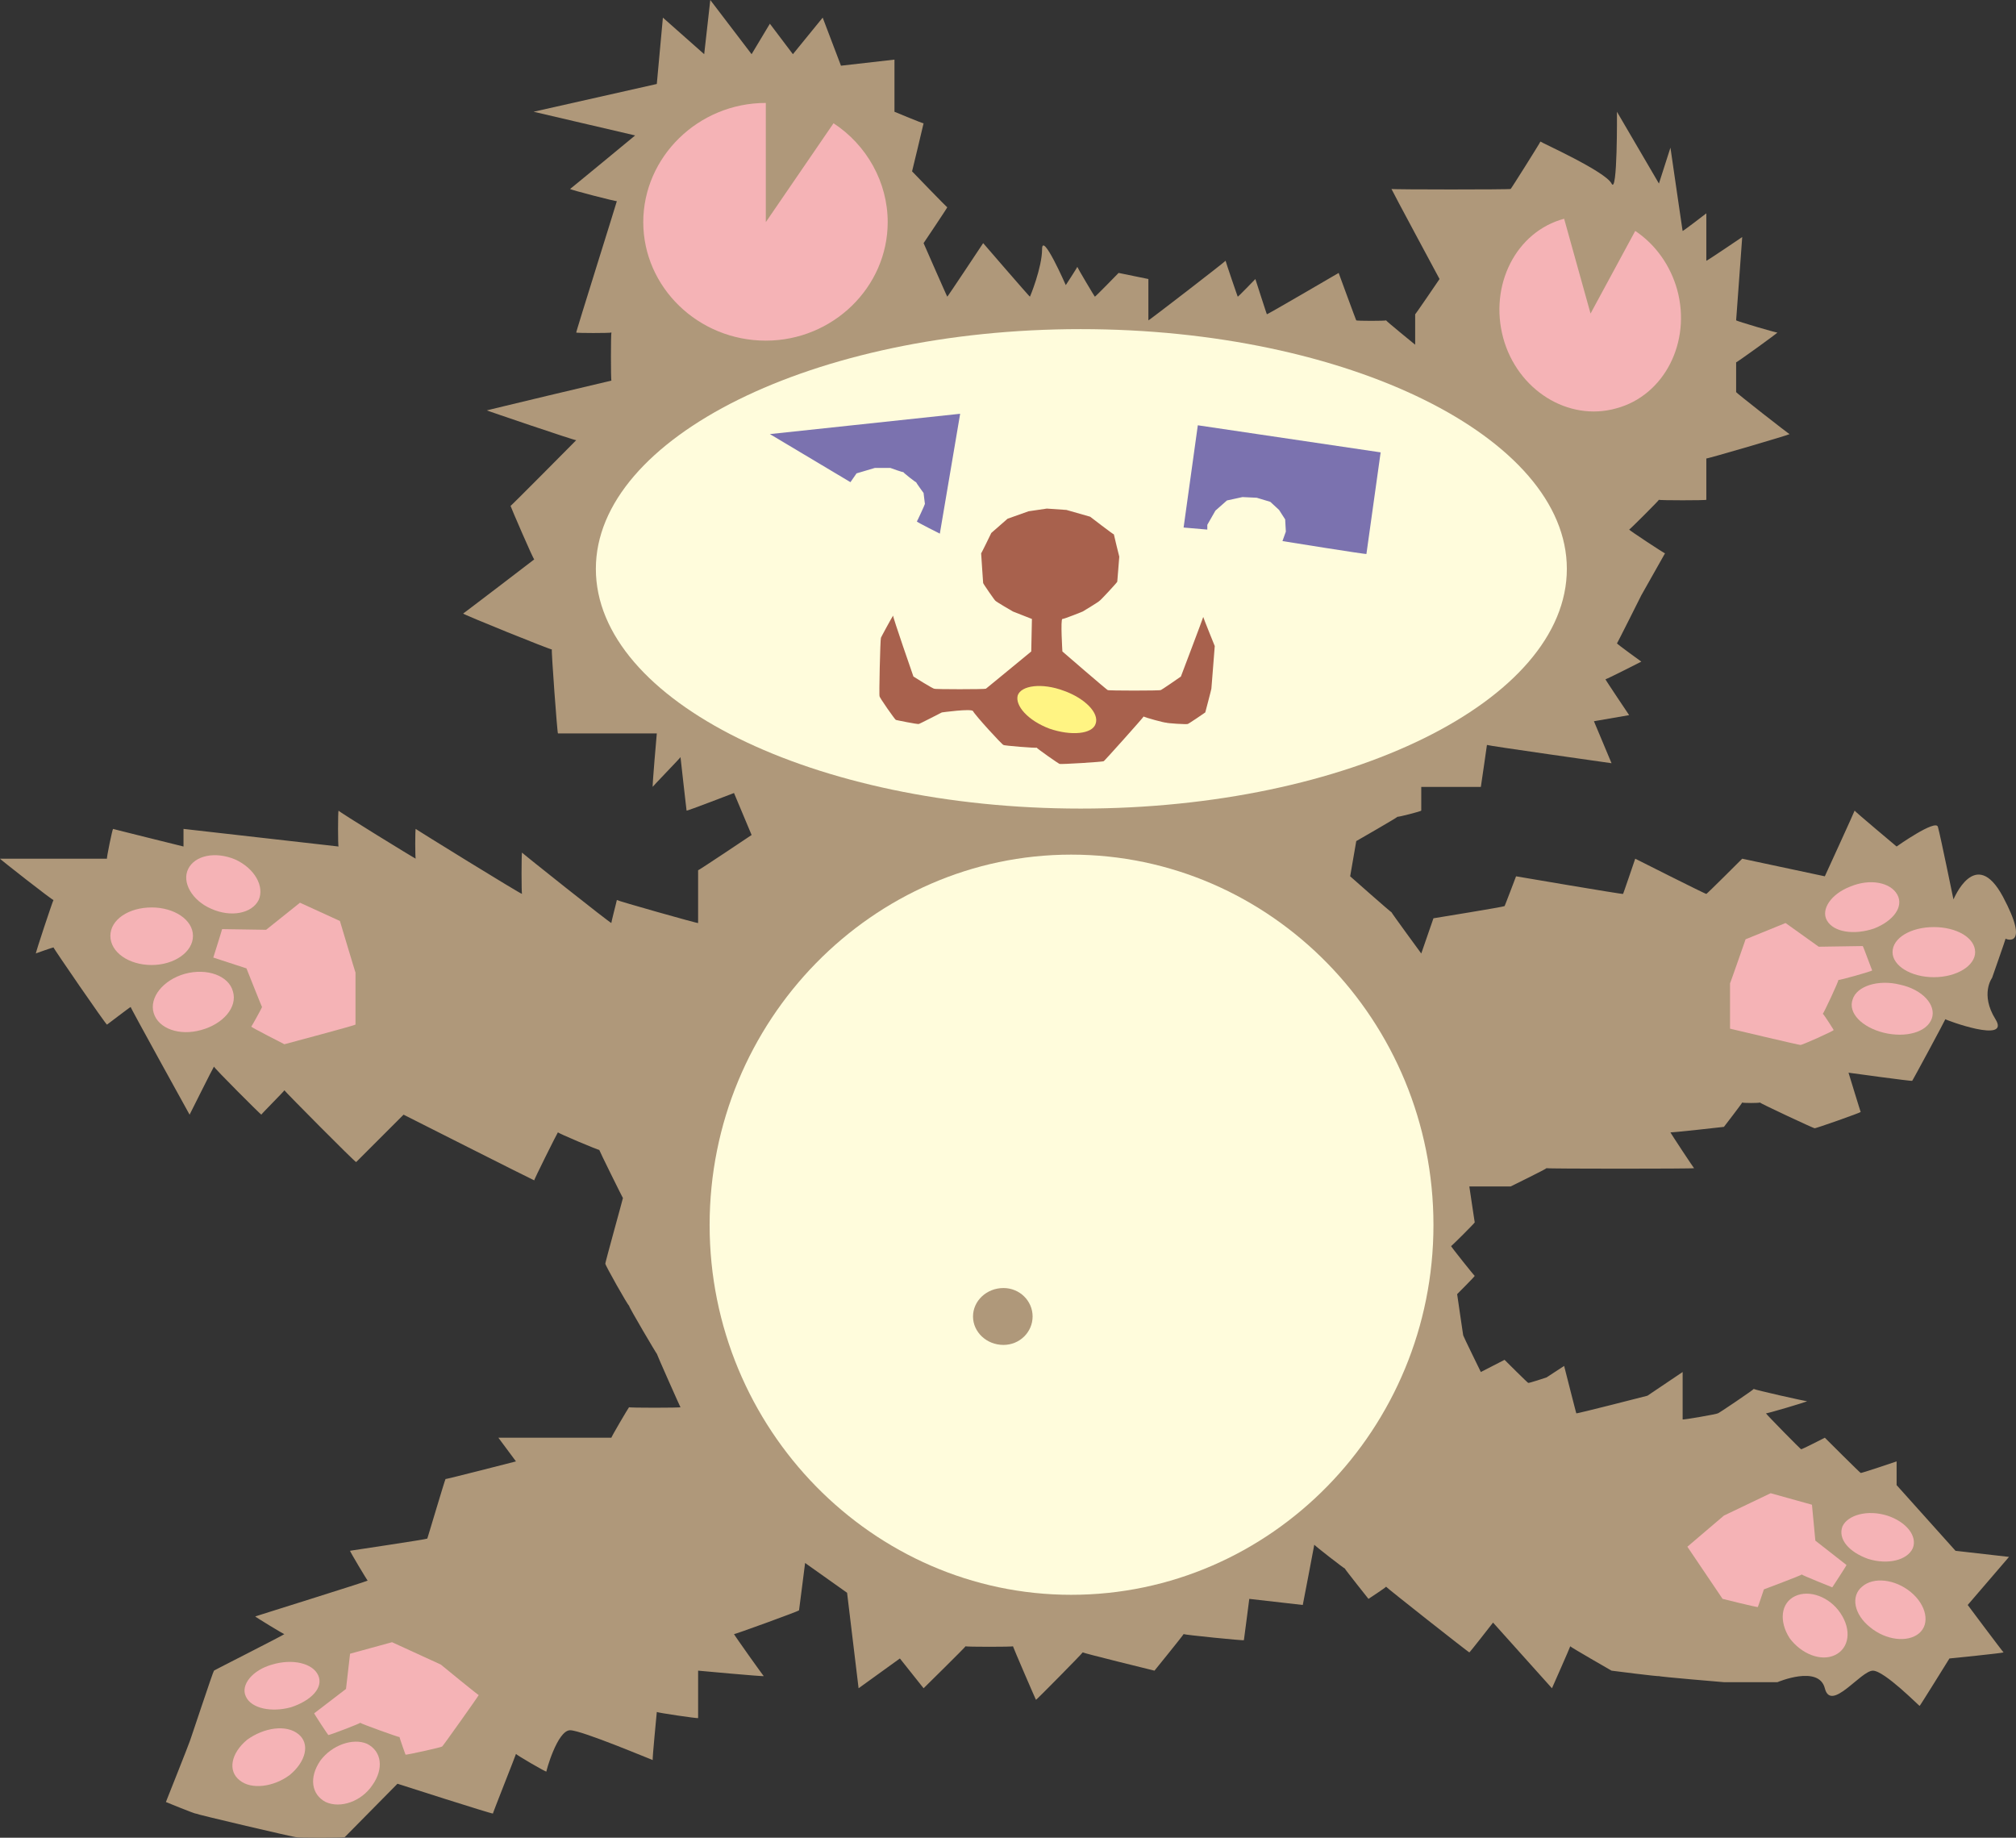 <svg xmlns="http://www.w3.org/2000/svg" width="285.824" height="260.52" viewBox="0 0 214.368 195.39"><rect x="0" y="0" width="214.368" height="195.39" fill="#333333" stroke="none"/><path d="m259.55 332.169-13.104 2.952 10.8 2.52c-.072.072-6.984 5.76-6.912 5.688-.072.072 4.968 1.368 4.968 1.296 0 .072-4.392 14.04-4.32 13.968-.072.072 3.672.072 3.744 0-.072.072-.072 5.112 0 5.112-.072 0-13.32 3.168-13.248 3.168-.072 0 9.432 3.24 9.504 3.168-.072.072-6.984 7.056-6.984 6.984 0 .072 2.448 5.76 2.52 5.688-.072.072-7.632 5.832-7.56 5.76-.072.072 9.36 3.888 9.432 3.816-.072.072.576 8.928.648 8.928h10.512s-.504 5.688-.432 5.688c-.072 0 2.952-3.096 2.952-3.168 0 .072.648 5.76.648 5.688 0 .072 5.04-1.872 5.04-1.872l1.872 4.464s-5.688 3.816-5.688 3.744v5.616c0 .072-8.64-2.376-8.64-2.448 0 .072-.648 2.52-.576 2.448-.072.072-9.576-7.488-9.504-7.488-.072 0-.072 4.464 0 4.392-.072.072-11.376-6.912-11.304-6.912-.072 0-.072 3.168 0 3.168-.072 0-8.28-5.04-8.208-5.112-.072.072-.072 3.816 0 3.816-.072 0-16.488-1.872-16.488-1.872v1.872s-7.56-1.872-7.488-1.872c-.072 0-.72 3.168-.648 3.168H189.71c-.072 0 5.616 4.464 5.688 4.392-.072.072-1.944 5.688-1.872 5.688-.072 0 1.8-.648 1.872-.648-.072 0 5.616 8.28 5.688 8.208-.072.072 2.448-1.872 2.52-1.872-.072 0 6.264 11.448 6.264 11.448s2.52-5.04 2.592-5.112c-.072.072 4.968 5.112 5.04 5.112-.072 0 2.448-2.52 2.448-2.592 0 .072 7.56 7.704 7.632 7.632l5.04-5.04s13.824 6.984 13.896 6.984c-.072 0 2.448-5.04 2.52-5.112-.072.072 4.392 1.944 4.392 1.872 0 .072 2.52 5.184 2.52 5.112 0 .072-1.944 7.056-1.872 6.984-.072.072 2.448 4.536 2.52 4.464-.072.072 2.952 5.184 2.952 5.112 0 .072 2.52 5.76 2.52 5.688 0 .072-5.544.072-5.472 0-.072.072-1.944 3.24-1.872 3.24h-12.024l1.872 2.52s-7.56 1.944-7.488 1.872c-.072.072-1.944 6.408-1.944 6.336 0 .072-8.28 1.296-8.208 1.296-.072 0 1.872 3.24 1.872 3.168 0 .072-12.024 3.816-11.952 3.816-.072 0 3.096 1.944 3.096 1.872 0 .072-7.56 3.888-7.488 3.888-.072 0-2.592 7.632-2.592 7.56 0 .072-2.52 6.408-2.52 6.408s3.168 1.296 3.168 1.224c0 .072 10.728 2.592 10.728 2.52 0 .072 5.04.072 5.112 0l5.616-5.688s10.08 3.24 10.152 3.168c-.072.072 2.448-6.264 2.448-6.336 0 .072 3.168 1.944 3.24 1.872-.072.072 1.152-4.392 2.52-4.392 1.224 0 8.712 3.168 8.784 3.168-.072 0 .432-5.04.432-5.112 0 .072 4.392.72 4.392.648v-5.04s6.984.648 6.984.576c0 .072-3.168-4.392-3.168-4.464 0 .072 6.912-2.448 6.912-2.52 0 .072.648-5.04.648-5.04l4.464 3.168 1.224 10.152 4.392-3.168 2.52 3.168s4.464-4.392 4.464-4.464c0 .072 5.04.072 5.04 0 0 .072 2.448 5.76 2.448 5.688 0 .072 4.968-4.968 4.968-5.04 0 .072 7.632 1.944 7.632 1.944s3.096-3.816 3.096-3.888c0 .072 6.408.72 6.408.648 0 .072.576-4.392.576-4.392l5.688.648s1.224-6.336 1.224-6.408c0 .072 3.24 2.592 3.24 2.52 0 .072 2.52 3.24 2.52 3.24s1.872-1.224 1.872-1.296c0 .072 8.856 7.056 8.856 6.984 0 .072 2.52-3.168 2.52-3.168l6.264 6.984s1.944-4.392 1.944-4.464c0 .072 4.392 2.592 4.392 2.592s5.04.648 5.04.576c0 .072 6.912.648 6.912.648h5.688s4.392-1.872 5.04.648c.648 2.592 3.816-1.872 5.112-1.872 1.224 0 4.968 3.816 4.968 3.744 0 .072 3.168-5.04 3.168-5.04s5.76-.576 5.76-.648c0 .072-3.816-5.04-3.816-5.04l4.392-5.112-5.688-.648-6.264-6.984v-2.52s-3.816 1.296-3.816 1.224c0 .072-3.816-3.744-3.816-3.744s-2.52 1.296-2.52 1.224c0 .072-3.744-3.744-3.744-3.816 0 .072 4.392-1.224 4.392-1.296 0 .072-5.688-1.224-5.688-1.296 0 .072-3.816 2.664-3.816 2.592 0 .072-3.744.72-3.744.648v-5.04l-3.744 2.52s-7.56 1.944-7.56 1.872c0 .072-1.296-5.04-1.296-5.04l-1.872 1.224s-1.944.648-1.944.576c0 .072-2.52-2.448-2.52-2.448l-2.52 1.296s-1.872-3.816-1.872-3.888c0 .072-.648-4.392-.648-4.392s1.872-1.872 1.872-1.944c0 .072-2.52-3.096-2.52-3.168 0 .072 2.52-2.448 2.52-2.52 0 .072-.576-3.816-.576-3.816h4.392s3.816-1.872 3.816-1.944c0 .072 15.696.072 15.696 0 0 .072-2.52-3.744-2.52-3.816 0 .072 5.688-.576 5.688-.576s1.944-2.52 1.944-2.592c0 .072 1.872.072 1.872 0 0 .072 5.832 2.808 5.832 2.736 0 .072 4.896-1.656 4.896-1.728 0 .072-1.296-4.176-1.296-4.176s6.768.936 6.768.864c0 .072 3.528-6.48 3.528-6.552 0 .072 6.984 2.664 5.328 0-1.656-2.664-.36-4.392-.36-4.392s1.44-4.104 1.44-4.176c0 .072 2.664 1.08-.288-4.464-2.952-5.472-5.256.36-5.256.288 0 .072-1.368-6.696-1.656-7.704-.216-.864-4.392 2.088-4.392 2.088s-4.464-3.744-4.464-3.816c0 .072-3.168 6.984-3.168 6.984l-8.784-1.872s-3.816 3.816-3.816 3.744c0 .072-7.56-3.744-7.56-3.744s-1.296 3.816-1.296 3.744c0 .072-11.376-1.872-11.376-1.872s-1.224 3.24-1.224 3.168c0 .072-7.56 1.296-7.56 1.296l-1.296 3.744s-3.168-4.32-3.168-4.392c0 .072-4.392-3.816-4.392-3.816l.648-3.744s4.392-2.52 4.392-2.592c0 .072 2.52-.576 2.52-.648v-2.52h6.336s.648-4.392.648-4.464c0 .072 13.248 1.944 13.248 1.944l-1.872-4.464 3.744-.648s-2.52-3.744-2.52-3.816c0 .072 3.816-1.872 3.816-1.872s-2.592-1.872-2.592-1.944c0 .072 2.592-5.112 2.592-5.112l2.52-4.464c0 .072-3.816-2.448-3.816-2.52 0 .072 3.168-3.096 3.168-3.168 0 .072 5.04.072 5.04 0v-4.392c0 .072 8.856-2.52 8.856-2.592 0 .072-5.688-4.392-5.688-4.464v-3.168c0 .072 4.392-3.096 4.392-3.168 0 .072-4.392-1.224-4.392-1.296 0 .072.648-8.856.648-8.856s-3.816 2.592-3.816 2.52v-5.04s-2.52 1.944-2.52 1.872c0 .072-1.296-8.856-1.296-8.856l-1.224 3.816-4.464-7.632s.072 8.928-.576 7.632c-.648-1.296-7.56-4.392-7.56-4.464 0 .072-3.168 5.112-3.168 5.04 0 .072-12.672.072-12.672 0 0 .072 5.112 9.576 5.112 9.576s-2.592 3.816-2.592 3.744v3.24s-3.096-2.52-3.096-2.592c0 .072-3.168.072-3.168 0 0 .072-1.872-5.04-1.872-5.04s-7.632 4.464-7.632 4.392c0 .072-1.224-3.744-1.224-3.744s-1.872 1.944-1.872 1.872c0 .072-1.296-3.744-1.296-3.816 0 .072-8.208 6.408-8.208 6.336v-4.392l-3.168-.648s-2.52 2.592-2.52 2.52c0 .072-1.872-3.096-1.872-3.168 0 .072-1.224 1.944-1.224 1.944s-2.52-5.76-2.52-3.816-1.296 5.112-1.296 5.04c0 .072-4.968-5.688-4.968-5.688s-3.816 5.76-3.816 5.688c0 .072-2.52-5.688-2.52-5.688s2.52-3.744 2.52-3.816c0 .072-3.744-3.816-3.744-3.816s1.224-5.04 1.224-5.112c0 .072-3.096-1.224-3.096-1.224v-5.544l-5.688.648-1.944-5.112-3.168 3.888-2.448-3.24-1.944 3.24-4.392-5.76-.648 5.76-4.392-3.888z" style="fill:#af987a" transform="translate(-189.71 -323.24)"/><path d="m271.142 346.857 7.2-10.512c3.528 2.304 5.76 6.264 5.76 10.512 0 6.912-5.832 12.6-12.96 12.6-7.2 0-13.032-5.688-13.032-12.6s5.832-12.672 13.032-12.672zm87.696 9.72 4.752-8.784c2.16 1.44 3.744 3.672 4.464 6.264 1.512 5.544-1.368 11.232-6.48 12.6-5.112 1.44-10.512-1.944-12.024-7.488-1.512-5.616 1.368-11.304 6.48-12.672z" style="fill:#f5b3b6" transform="translate(-189.71 -323.24)"/><path d="M304.622 358.233c28.44 0 51.696 11.52 51.696 25.488 0 14.04-23.256 25.488-51.696 25.488-28.368 0-51.552-11.448-51.552-25.488 0-13.968 23.184-25.488 51.552-25.488zm-1.008 55.872c21.24 0 38.52 17.64 38.52 39.384 0 21.672-17.28 39.312-38.52 39.312-21.096 0-38.448-17.64-38.448-39.312 0-21.744 17.352-39.384 38.448-39.384z" style="fill:#fffcdc" transform="translate(-189.71 -323.24)"/><path d="M214.694 414.609c2.088.936 3.168 2.88 2.52 4.32-.72 1.44-2.952 1.872-5.04.936-2.016-.864-3.168-2.808-2.448-4.248.72-1.44 2.88-1.872 4.968-1.008zm-8.856 5.111c2.376 0 4.392 1.297 4.392 3.025s-2.016 3.096-4.392 3.096c-2.448 0-4.392-1.368-4.392-3.096s1.944-3.024 4.392-3.024zm3.528 7.057c2.376-.648 4.68.216 5.112 1.872.504 1.656-1.008 3.456-3.384 4.104-2.304.648-4.536-.144-5.04-1.8-.504-1.656 1.008-3.528 3.312-4.176z" style="fill:#f5b3b6" transform="translate(-189.71 -323.24)"/><path d="m221.606 419.217-3.6 2.88-4.68-.072c0 .072-.936 3.024-.936 3.024l3.528 1.152s1.656 4.176 1.656 4.104c0 .072-1.152 2.16-1.152 2.088 0 .072 3.528 1.872 3.528 1.872s7.56-2.016 7.56-2.088v-5.544c0 .072-1.656-5.472-1.656-5.472zm-2.952 81c2.16-.648 4.32-.144 4.896 1.152.576 1.296-.72 2.664-2.88 3.384-2.088.576-4.248.144-4.824-1.152-.576-1.224.72-2.808 2.808-3.384zm-2.664 7.992c1.8-1.296 4.176-1.656 5.472-.576 1.224 1.008.792 2.88-.936 4.32-1.728 1.296-4.104 1.584-5.328.576-1.296-1.008-.936-2.88.792-4.32zm7.776 2.231c1.224-1.655 3.456-2.447 4.968-1.8 1.584.793 1.8 2.665.576 4.393-1.152 1.728-3.384 2.52-4.968 1.8-1.512-.792-1.8-2.592-.576-4.392z" style="fill:#f5b3b6" transform="translate(-189.71 -323.24)"/><path d="m226.934 499.065-.432 3.744-3.384 2.592c0 .072 1.512 2.376 1.512 2.304 0 .072 3.384-1.224 3.384-1.296 0 .072 4.176 1.584 4.176 1.512 0 .072.648 1.944.648 1.872 0 .072 3.888-.792 3.888-.864 0 .072 3.888-5.4 3.888-5.472 0 .072-4.032-3.24-4.032-3.24l-5.184-2.376zm163.44-14.688c-2.088-.648-4.176-.072-4.752 1.152-.504 1.368.72 2.736 2.736 3.456 2.088.648 4.176.144 4.752-1.152.504-1.296-.72-2.808-2.736-3.456zm2.52 8.136c-1.656-1.368-3.96-1.656-5.184-.576-1.224 1.008-.864 2.952.864 4.32 1.656 1.368 3.96 1.656 5.184.648 1.224-1.008.792-3.024-.864-4.392zm-7.488 2.232c-1.152-1.728-3.312-2.52-4.824-1.8s-1.728 2.664-.576 4.464c1.224 1.656 3.312 2.52 4.824 1.8s1.8-2.664.576-4.464z" style="fill:#f5b3b6" transform="translate(-189.71 -323.24)"/><path d="m382.382 483.225.36 3.816 3.312 2.592c0 .072-1.512 2.376-1.512 2.376s-3.24-1.296-3.24-1.368c0 .072-4.032 1.584-4.032 1.584s-.648 1.944-.648 1.872c0 .072-3.744-.864-3.744-.864l-3.744-5.544 3.888-3.312L377.99 482zm4.104-65.736c-2.088.792-3.168 2.448-2.52 3.6.72 1.296 2.952 1.584 5.04.864 2.016-.792 3.168-2.304 2.448-3.6-.72-1.296-2.88-1.728-4.968-.864zm8.856 4.32c-2.448 0-4.392 1.152-4.392 2.664 0 1.44 1.944 2.664 4.392 2.664 2.448 0 4.392-1.224 4.392-2.664 0-1.512-1.944-2.664-4.392-2.664zm-3.6 6.12c-2.304-.576-4.608.144-5.04 1.584-.504 1.44 1.008 2.952 3.312 3.528 2.376.576 4.608-.072 5.112-1.512.504-1.44-1.008-3.096-3.384-3.6z" style="fill:#f5b3b6" transform="translate(-189.71 -323.24)"/><path d="m379.574 421.377 3.528 2.52 4.68-.072c.072.072 1.008 2.664 1.008 2.592 0 .072-3.528 1.08-3.6 1.008.072.072-1.584 3.6-1.656 3.6.072 0 1.224 1.8 1.152 1.728.072.072-3.456 1.656-3.528 1.584.072.072-7.488-1.728-7.488-1.728v-4.824c0 .072 1.656-4.68 1.656-4.68z" style="fill:#f5b3b6" transform="translate(-189.71 -323.24)"/><path d="M296.414 460.185c1.728 0 3.096 1.368 3.096 3.024s-1.368 3.024-3.096 3.024c-1.8 0-3.24-1.368-3.24-3.024s1.44-3.024 3.24-3.024z" style="fill:#af987a" transform="translate(-189.71 -323.24)"/><path d="m271.574 369.393 20.232-2.16-2.16 12.744s-2.448-1.224-2.448-1.296c0 .072.864-1.8.864-1.872 0 .072-.144-1.152-.144-1.152s-.792-1.08-.792-1.152c0 .072-1.368-1.008-1.368-1.08 0 .072-1.368-.432-1.368-.432h-1.656l-1.944.576-.648.936zm43.992 9.936 1.512-10.872 19.44 2.88-1.512 10.8c0 .072-8.928-1.368-8.928-1.368l.36-1.008-.072-1.296-.648-1.008-.936-.864-1.44-.432-1.512-.072-1.656.36-1.224 1.08-.864 1.512v.504z" style="fill:#7b72af" transform="translate(-189.71 -323.24)"/><path d="m299.078 377.6-2.232.793-1.728 1.512s-1.08 2.232-1.08 2.16c0 .072.216 3.24.216 3.168 0 .072 1.296 1.944 1.296 1.872 0 .072 1.872 1.152 1.872 1.152l2.016.792-.072 3.456s-4.896 4.032-4.824 3.96c-.072.072-5.544.072-5.472 0-.072.072-2.232-1.296-2.232-1.296s-2.232-6.408-2.16-6.48c-.072.072-1.368 2.448-1.296 2.376-.072.072-.216 6.264-.144 6.192-.072.072 1.656 2.52 1.728 2.52-.072 0 2.376.504 2.448.432-.072.072 2.448-1.224 2.448-1.224s3.096-.432 3.312-.144c.144.36 3.168 3.672 3.24 3.6-.072.072 3.528.36 3.528.288 0 .072 2.448 1.8 2.448 1.728 0 .072 4.68-.216 4.68-.288 0 .072 4.248-4.68 4.248-4.752 0 .072 2.376.72 2.376.648 0 .072 2.304.216 2.304.144 0 .072 1.872-1.224 1.872-1.224s.648-2.448.648-2.52c0 .072.36-4.536.36-4.536s-1.224-3.024-1.224-3.096c0 .072-2.376 6.336-2.376 6.336s-2.16 1.512-2.16 1.44c0 .072-5.616.072-5.616 0 0 .072-4.824-4.104-4.824-4.104s-.216-3.456 0-3.456 2.16-.792 2.16-.792 1.8-1.08 1.8-1.152c0 .072 1.872-1.944 1.872-2.016 0 .072.216-2.664.216-2.664s-.576-2.304-.576-2.376c0 .072-2.52-1.872-2.52-1.872l-2.52-.72-2.088-.144z" style="fill:#a8614d" transform="translate(-189.71 -323.24)"/><path d="M302.822 396.68c2.232.793 3.816 2.377 3.384 3.529-.36 1.08-2.592 1.296-4.896.504-2.304-.864-3.672-2.448-3.384-3.528.36-1.08 2.592-1.368 4.896-.504z" style="fill:#fff483" transform="translate(-189.71 -323.24)"/></svg>
